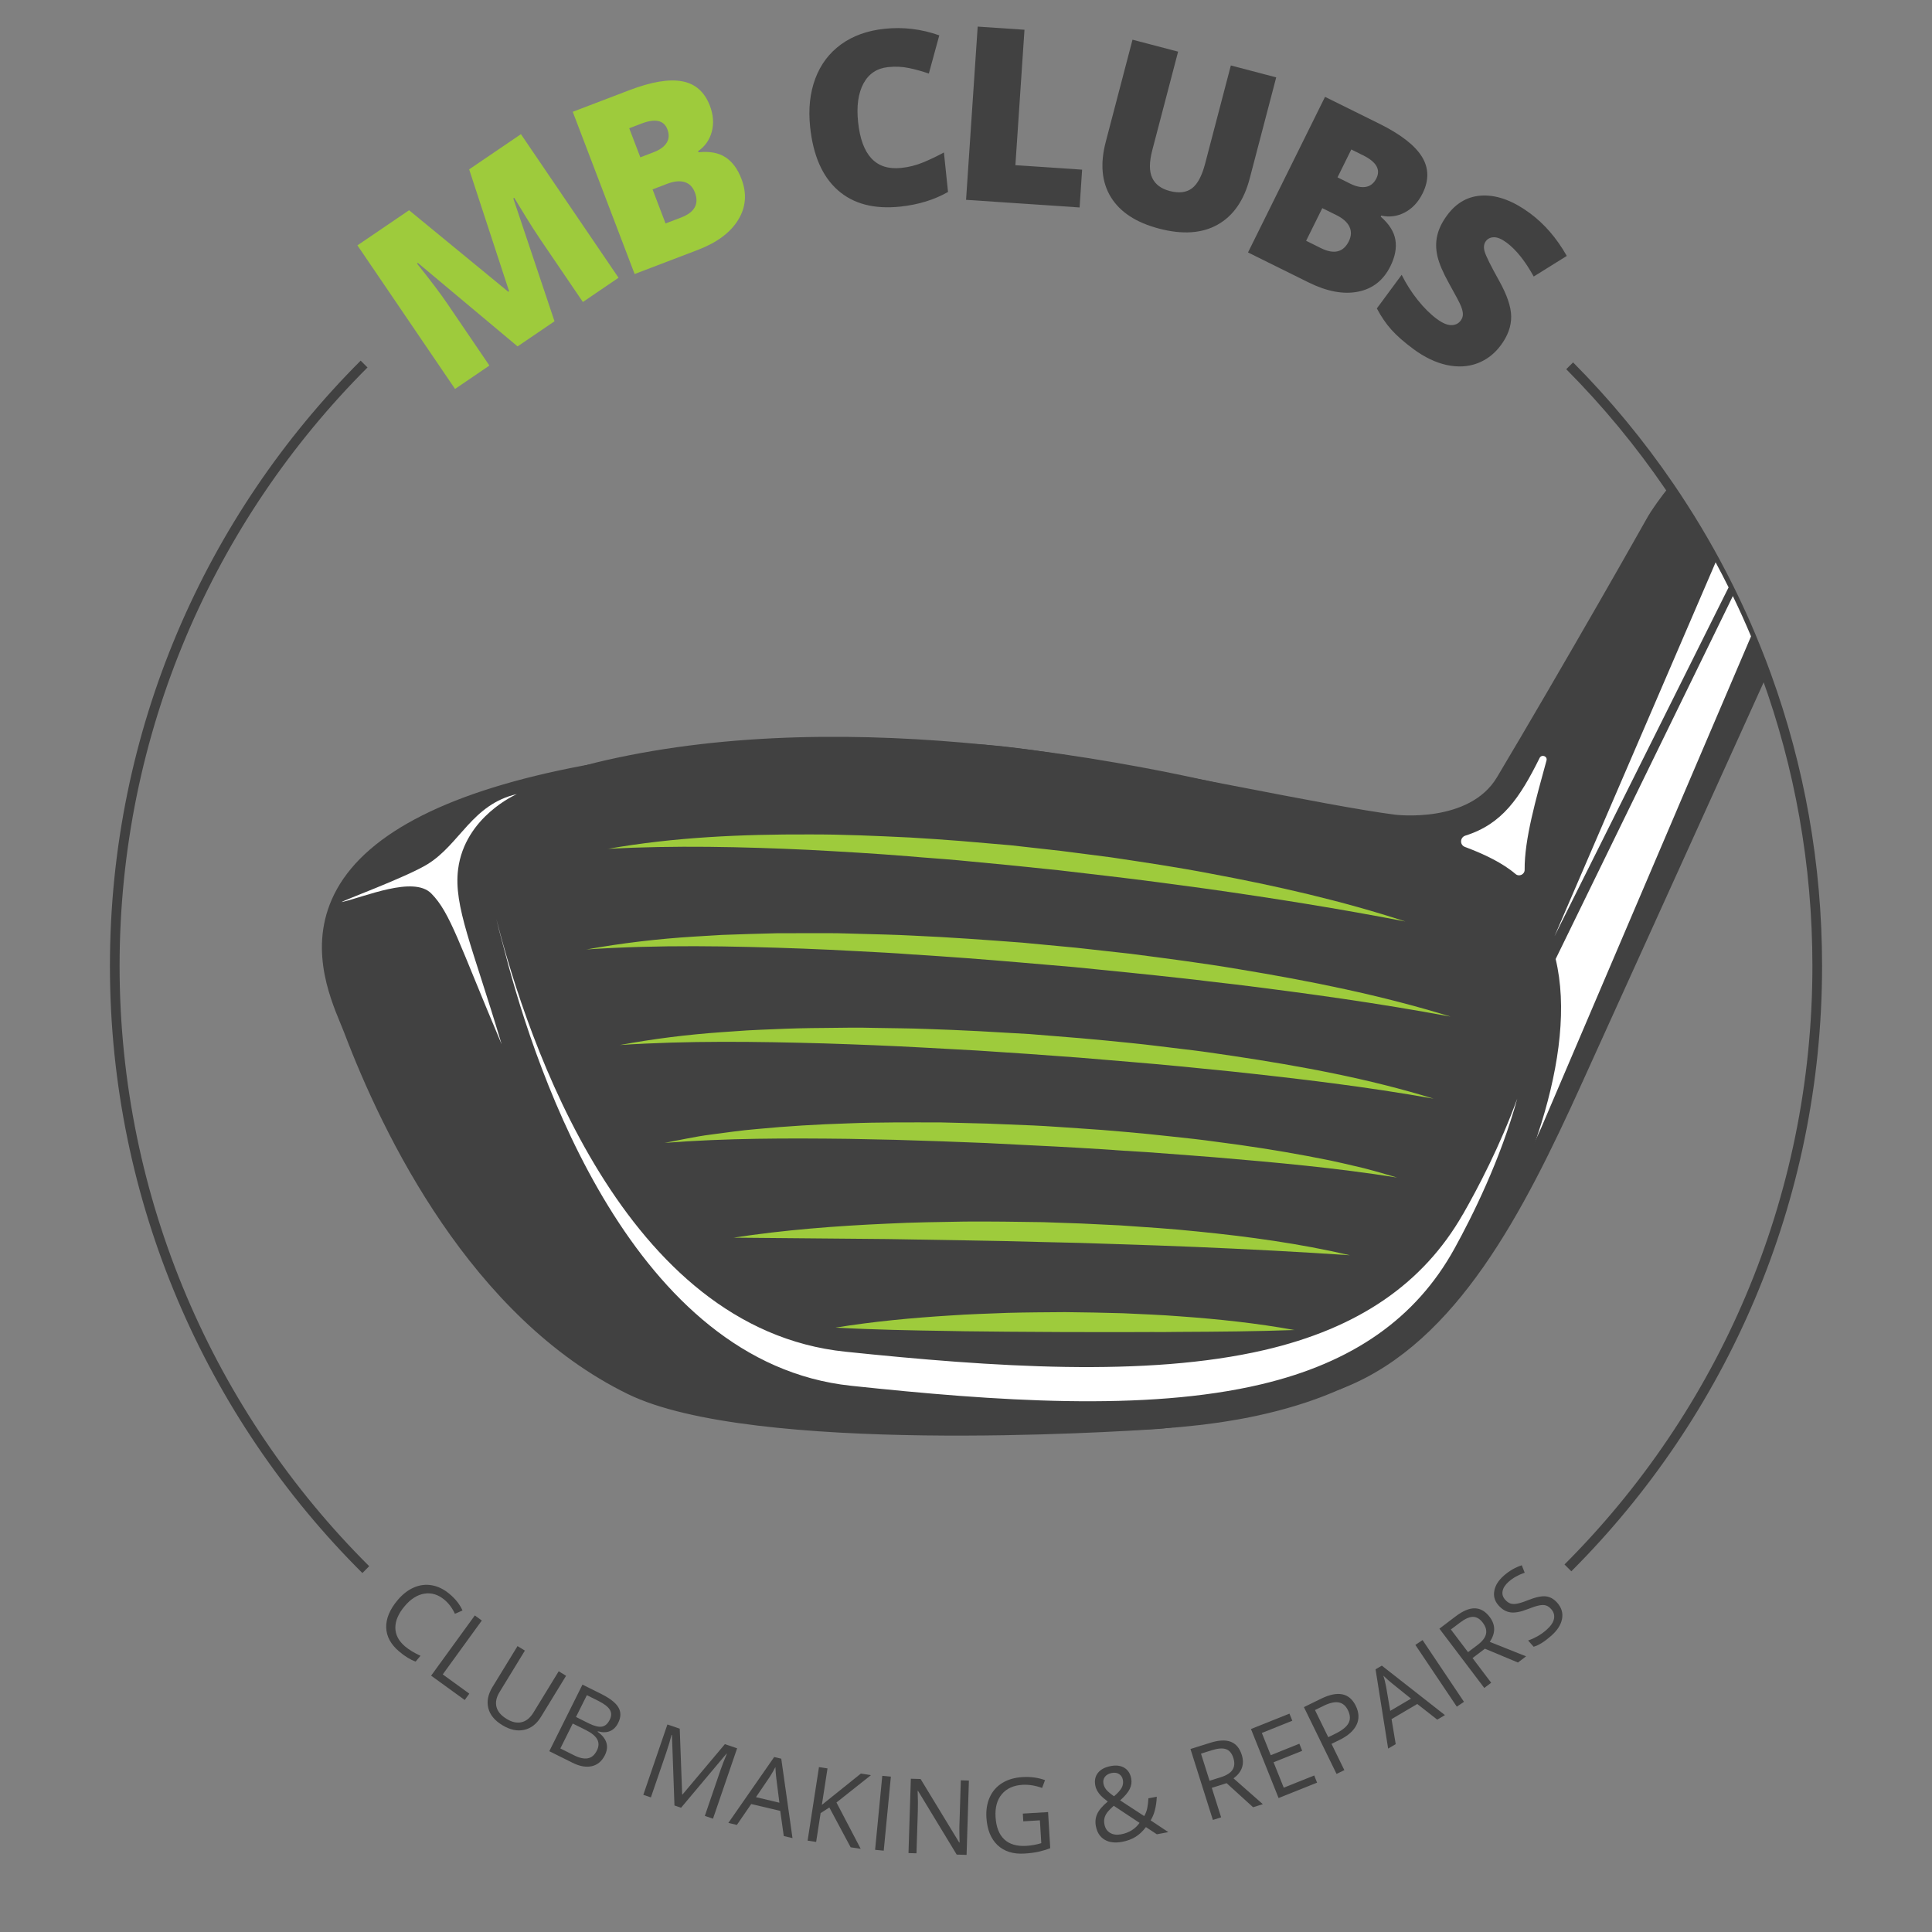 <svg viewBox="0 0 600 600" xmlns="http://www.w3.org/2000/svg" data-sanitized-data-name="Layer 1" data-name="Layer 1" id="Layer_1">
  <rect x="0" y="0" width="600" height="600" fill="#808080" stroke="none"/>
  <defs>
    <style>
      .cls-1 {
        fill: #414141;
      }

      .cls-2 {
        fill: #fff;
      }

      .cls-3 {
        fill: none;
        stroke: #414141;
        stroke-miterlimit: 10;
        stroke-width: 3px;
      }

      .cls-4 {
        fill: #9ecb3c;
      }
    </style>
  </defs>
  <g>
    <path d="M486.93,486.92c47.83-47.83,77.43-113.91,77.43-186.93,0-31.62-5.55-61.95-15.74-90.05-.5-1.38-1.01-2.75-1.53-4.12-.52-1.35-1.04-2.7-1.59-4.04-.55-1.39-1.12-2.78-1.7-4.16-1.77-4.23-3.66-8.4-5.65-12.51-.43-.9-.87-1.79-1.32-2.69-1.3-2.62-2.65-5.22-4.03-7.79-2.5-4.63-5.14-9.18-7.9-13.64-.66-1.07-1.33-2.13-2.01-3.18-1.43-2.25-2.9-4.48-4.41-6.68-9.18-13.45-19.57-26.02-31.01-37.53" class="cls-3"></path>
    <path d="M113.07,113.06c-47.84,47.85-77.43,113.93-77.43,186.93s29.81,139.58,77.96,187.47" class="cls-3"></path>
  </g>
  <g>
    <path d="M139.63,495.04c-1.74-1.47-3.57-2.37-5.47-2.71-1.91-.34-3.79-.12-5.62.68-1.83.79-3.52,2.1-5.05,3.92-2.45,2.91-3.63,5.75-3.55,8.52.08,2.77,1.43,5.25,4.03,7.44,1.79,1.52,3.5,2.56,5.11,3.13l1.51-1.8c-1.95-.89-3.54-1.85-4.77-2.89-2.01-1.69-3.02-3.62-3.04-5.79-.02-2.18.94-4.42,2.89-6.73,1.89-2.25,3.94-3.54,6.16-3.89,2.21-.35,4.29.3,6.23,1.93,1.33,1.13,2.41,2.57,3.22,4.33l2.35-1.03c-.81-1.85-2.15-3.55-4-5.11Z" class="cls-1"></path>
    <path d="M149.63,503.27l-2.17-1.58-13.57,18.7,10.43,7.56,1.43-1.97-8.25-5.98,12.13-16.73Z" class="cls-1"></path>
    <path d="M173.51,519.03l-7.85,12.83c-1.01,1.65-2.24,2.65-3.68,2.98-1.44.34-2.99,0-4.65-1.02-1.74-1.06-2.79-2.31-3.15-3.74-.36-1.43-.04-2.97.97-4.61l7.86-12.86-2.29-1.4-7.77,12.69c-1.38,2.27-1.82,4.44-1.31,6.53.5,2.09,1.94,3.86,4.32,5.31,2.37,1.45,4.62,1.95,6.77,1.49,2.14-.45,3.9-1.8,5.27-4.05l7.8-12.75-2.29-1.4Z" class="cls-1"></path>
    <path d="M192.07,530.28c-.82-1.43-2.6-2.83-5.34-4.2l-5.84-2.91-10.3,20.68,7.21,3.59c2.25,1.12,4.25,1.47,6.02,1.06,1.76-.42,3.11-1.55,4.03-3.4,1.37-2.76.63-5.19-2.25-7.29l.07-.14c1.43.41,2.69.39,3.77-.06,1.08-.46,1.92-1.3,2.53-2.53.89-1.77.92-3.37.1-4.8ZM185.36,543.65c-.69,1.38-1.61,2.18-2.78,2.4-1.16.23-2.58-.07-4.25-.9l-4.31-2.15,3.85-7.74,4.12,2.05c1.76.88,2.92,1.83,3.48,2.87.57,1.03.53,2.19-.11,3.47ZM189.36,534.08c-.63,1.27-1.44,1.98-2.45,2.14-1.02.16-2.37-.18-4.07-1.02l-3.96-1.98,3.38-6.77,3.53,1.76c1.81.9,3.01,1.82,3.58,2.74.57.93.57,1.98-.01,3.13Z" class="cls-1"></path>
    <path d="M225.12,541.66l-13.15,15.63-.12-.04-.75-20.39-3.83-1.31-7.48,21.85,2.35.8,4.76-13.9c.72-2.11,1.27-3.96,1.66-5.54l.12.04.78,21.91,2.05.7,14.09-16.78.12.04c-.78,1.84-1.45,3.57-2.01,5.19l-4.82,14.08,2.54.87,7.49-21.86-3.8-1.29Z" class="cls-1"></path>
    <path d="M242.63,546.18l-2.2-.52-14.23,20.46,2.64.63,4.46-6.49,9.01,2.13,1.1,7.81,2.71.64-3.49-24.66ZM234.78,558.12l4.3-6.33c.69-1.08,1.27-2.09,1.73-3.02.06,1.37.15,2.53.28,3.49l.96,7.59-7.27-1.73Z" class="cls-1"></path>
    <path d="M270.48,551.29l-3.13-.49-12.11,9.72,1.75-11.32-2.65-.41-3.53,22.83,2.65.41,1.39-8.95,2.71-1.75,6.61,12.36,3.13.48-7.53-14.39,10.71-8.49Z" class="cls-1"></path>
    <path d="M274,551.49l-2.23,22.99,2.68.26,2.22-22.99-2.67-.26Z" class="cls-1"></path>
    <path d="M298.39,552.89l-.41,13.25c-.05.66-.05,1.76-.03,3.31.03,1.54.05,2.46.06,2.74h-.13l-11.98-19.7-3.03-.09-.73,23.09,2.48.07.42-13.12c.06-1.89.04-3.98-.06-6.26h.13l12,19.78,3.07.09.72-23.08-2.51-.08Z" class="cls-1"></path>
    <path d="M325.49,562.76l-7.84.47.14,2.4,5.16-.31.43,7.09c-1.51.46-3.05.74-4.65.84-2.95.17-5.23-.5-6.84-2.01-1.62-1.52-2.52-3.84-2.71-6.95-.18-2.96.47-5.33,1.95-7.09,1.48-1.77,3.62-2.74,6.42-2.91,1.93-.11,3.96.21,6.09.97l.9-2.43c-2.18-.78-4.5-1.09-6.96-.94-2.43.14-4.52.74-6.27,1.8-1.75,1.07-3.05,2.53-3.9,4.39-.86,1.86-1.21,3.99-1.07,6.38.23,3.75,1.38,6.6,3.45,8.56,2.07,1.96,4.85,2.83,8.34,2.62,1.66-.1,3.11-.29,4.36-.56,1.25-.28,2.48-.65,3.67-1.11l-.67-11.21Z" class="cls-1"></path>
    <path d="M357.34,565.33c1.13-1.8,1.77-4.24,1.91-7.34l-2.6.49c-.05,1.07-.16,2.07-.35,3-.18.93-.51,1.77-.96,2.52l-7.47-4.88c1.45-1.27,2.43-2.44,2.96-3.51.53-1.06.69-2.15.48-3.26-.29-1.54-1-2.66-2.12-3.34-1.13-.68-2.53-.87-4.2-.55-1.82.34-3.15,1.04-4,2.1-.85,1.06-1.13,2.37-.84,3.92.11.59.31,1.14.6,1.66.29.51.64.99,1.06,1.44.41.45,1.14,1.08,2.21,1.9-1.67,1.4-2.76,2.69-3.28,3.86-.53,1.17-.67,2.43-.41,3.77.36,1.94,1.26,3.34,2.69,4.21,1.44.87,3.27,1.09,5.49.67,1.55-.29,2.92-.79,4.09-1.51,1.17-.71,2.27-1.73,3.28-3.06l3.39,2.23,3.56-.67-5.49-3.65ZM343.63,555.88c-.49-.58-.81-1.23-.94-1.94-.16-.84,0-1.56.48-2.17.48-.6,1.19-.99,2.11-1.16.89-.17,1.65-.05,2.27.35.63.4,1.02,1,1.17,1.8.16.86.04,1.66-.36,2.42-.4.75-1.19,1.65-2.38,2.67-1.07-.74-1.85-1.4-2.35-1.97ZM348.14,569.67c-1.34.25-2.47.09-3.41-.47-.93-.55-1.52-1.44-1.74-2.65-.13-.67-.13-1.29,0-1.86.13-.58.39-1.14.78-1.69.39-.55,1.09-1.28,2.11-2.2l8.02,5.31c-1.35,1.9-3.27,3.09-5.76,3.56Z" class="cls-1"></path>
    <path d="M383.08,552.29c2.63-1.96,3.48-4.39,2.56-7.3-.66-2.08-1.79-3.44-3.41-4.06-1.62-.63-3.78-.52-6.48.34l-6.04,1.9,6.96,22.03,2.56-.81-2.9-9.16,4.6-1.45,8.23,7.48,3.02-.96-9.1-8.01ZM379.15,551.92l-3.51,1.11-2.66-8.42,3.33-1.05c1.9-.6,3.38-.71,4.44-.34,1.06.37,1.82,1.28,2.28,2.74.46,1.43.37,2.65-.24,3.63-.62.98-1.83,1.76-3.64,2.33Z" class="cls-1"></path>
    <path d="M408.14,551.39l-9.46,3.79-3.16-7.89,8.89-3.56-.88-2.2-8.89,3.56-2.76-6.91,9.46-3.79-.89-2.21-11.95,4.78,8.58,21.44,11.95-4.78-.89-2.23Z" class="cls-1"></path>
    <path d="M421.06,529.78c-1.97-4.03-5.55-4.78-10.74-2.25l-5.38,2.63,10.14,20.75,2.42-1.18-3.99-8.16,2.44-1.19c2.67-1.3,4.44-2.87,5.33-4.7.88-1.83.8-3.8-.22-5.9ZM418.8,535.13c-.61,1.16-1.99,2.26-4.13,3.31l-2.17,1.06-4.12-8.43,2.69-1.32c1.91-.93,3.47-1.28,4.7-1.04,1.22.23,2.17,1.03,2.84,2.4.75,1.53.81,2.87.19,4.02Z" class="cls-1"></path>
    <path d="M429.14,517.28l-1.95,1.14,3.91,24.62,2.35-1.38-1.29-7.77,7.98-4.7,6.21,4.86,2.39-1.41-19.6-15.36ZM431.75,531.32l-1.29-7.54c-.24-1.26-.52-2.39-.84-3.38.99.95,1.86,1.72,2.62,2.33l5.95,4.8-6.44,3.79Z" class="cls-1"></path>
    <path d="M441.79,509.34l-2.24,1.5,12.87,19.18,2.23-1.5-12.86-19.18Z" class="cls-1"></path>
    <path d="M471.41,516.31l2.53-1.92-11.27-4.49c1.82-2.73,1.81-5.31-.04-7.74-1.31-1.74-2.84-2.63-4.57-2.68-1.73-.05-3.73.78-5.99,2.49l-5.05,3.83,13.94,18.41,2.14-1.62-5.79-7.66,3.84-2.91,10.26,4.29ZM458.85,510.87l-2.94,2.22-5.33-7.04,2.79-2.1c1.58-1.21,2.94-1.81,4.06-1.82,1.13,0,2.15.6,3.07,1.82.91,1.2,1.24,2.37.99,3.5-.25,1.14-1.13,2.28-2.64,3.42Z" class="cls-1"></path>
    <path d="M483.62,497.76c-1.04-1.19-2.24-1.85-3.57-2-1.34-.14-3.2.27-5.59,1.22-1.43.57-2.54.92-3.35,1.06-.81.15-1.49.12-2.05-.07-.56-.19-1.1-.58-1.63-1.18-.72-.82-.98-1.72-.78-2.7.2-.99.83-1.96,1.9-2.89,1.35-1.19,3-2.12,4.96-2.78l-.91-2.31c-2.01.65-3.87,1.72-5.59,3.24-1.66,1.46-2.64,3.02-2.94,4.69-.31,1.68.12,3.18,1.3,4.52,1.12,1.27,2.37,2,3.76,2.18,1.39.18,3.14-.15,5.26-.99,1.52-.6,2.7-.99,3.55-1.16.85-.18,1.57-.18,2.14-.01.58.17,1.14.56,1.67,1.16.8.91,1.08,1.92.85,3.03-.23,1.11-1.02,2.25-2.36,3.43-.83.73-1.73,1.37-2.72,1.94-1,.56-1.98,1-2.95,1.33l1.71,1.94c1.57-.44,3.38-1.57,5.44-3.38,1.9-1.67,3.03-3.41,3.38-5.24.36-1.83-.14-3.51-1.48-5.03Z" class="cls-1"></path>
  </g>
  <g>
    <path d="M165.48,70.82c.81,1.26,1.56,2.4,2.25,3.42l13.29,19.55,11.07-7.53-30.31-44.59-16.08,10.93,12.41,37.86-.24.16-30.83-25.33-16.04,10.91,30.32,44.59,10.67-7.26-13.17-19.37c-2.06-3.03-5.16-7.13-9.31-12.31l.28-.19,30.95,25.92,11.47-7.8-12.8-38.17.28-.19c3.04,5.01,4.97,8.14,5.79,9.4Z" class="cls-4"></path>
    <path d="M230.26,55.55c-1.17-3.08-2.83-5.32-4.96-6.71-2.14-1.4-4.93-1.91-8.37-1.55l-.13-.34c2.15-1.48,3.56-3.49,4.25-6.04.68-2.55.49-5.24-.59-8.07-1.64-4.29-4.51-6.83-8.6-7.59-4.1-.77-9.57.15-16.41,2.76l-17.58,6.71,19.22,50.38,19.6-7.48c5.93-2.26,10.11-5.36,12.54-9.3,2.43-3.94,2.78-8.2,1.03-12.77ZM195.41,39.83l3.83-1.46c4.27-1.63,6.95-1.03,8.02,1.79.61,1.59.53,2.99-.23,4.2s-2.12,2.19-4.07,2.93l-4.1,1.57-3.45-9.03ZM211.48,67.57l-4.79,1.82-4.03-10.57,4.51-1.73c2.16-.82,3.98-1,5.46-.54,1.48.46,2.53,1.53,3.17,3.21,1.37,3.58-.07,6.19-4.32,7.81Z" class="cls-4"></path>
    <path d="M293.14,47.35c-2.15,1.17-4.31,2.2-6.46,3.09-2.16.89-4.42,1.47-6.8,1.71-7.85.83-12.31-3.92-13.39-14.24-.52-4.97.04-8.96,1.67-11.99,1.64-3.02,4.18-4.72,7.63-5.08,2.27-.24,4.43-.14,6.48.29,2.05.42,4.11,1,6.19,1.72l3.24-11.87c-5.54-1.97-11.21-2.65-17.01-2.04-5.31.56-9.8,2.17-13.49,4.84-3.69,2.68-6.36,6.23-8.01,10.65-1.65,4.43-2.18,9.41-1.6,14.97.93,8.87,3.8,15.43,8.61,19.67,4.8,4.25,11.25,5.94,19.35,5.1,5.65-.6,10.6-2.12,14.87-4.56l-1.28-12.26Z" class="cls-1"></path>
    <path d="M315.34,51.3l2.82-42.06-14.53-.98-3.61,53.8,35.26,2.37.78-11.74-20.72-1.39Z" class="cls-1"></path>
    <path d="M382.25,20.33l-8,30.54c-.99,3.76-2.34,6.3-4.07,7.61-1.73,1.31-4.04,1.59-6.91.84-2.69-.7-4.51-2.07-5.45-4.1-.95-2.02-.93-4.88.03-8.57l8.02-30.61-14.16-3.71-8.31,31.72c-1.79,6.83-1.25,12.56,1.61,17.2,2.87,4.64,7.85,7.89,14.97,9.75,7.27,1.91,13.34,1.49,18.18-1.24,4.85-2.73,8.17-7.51,9.95-14.34l8.23-31.39-14.09-3.7Z" class="cls-1"></path>
    <path d="M441.54,48.59c-2.22-3.53-6.62-6.92-13.18-10.17l-16.86-8.34-23.92,48.32,18.81,9.31c5.68,2.81,10.8,3.78,15.34,2.88,4.54-.89,7.9-3.53,10.07-7.91,1.46-2.95,1.98-5.69,1.55-8.21-.43-2.51-1.94-4.91-4.55-7.19l.17-.33c2.54.58,4.98.25,7.32-.98,2.33-1.23,4.17-3.2,5.51-5.91,2.04-4.12,1.95-7.95-.26-11.47ZM418.89,74.93c-1.7,3.43-4.59,4.14-8.67,2.13l-4.59-2.28,5.02-10.14,4.33,2.14c2.07,1.02,3.44,2.24,4.1,3.64.67,1.4.6,2.9-.19,4.51ZM427.47,55.35c-.75,1.52-1.83,2.41-3.24,2.68-1.41.26-3.05-.07-4.92-1l-3.93-1.95,4.28-8.66,3.67,1.82c4.1,2.03,5.48,4.4,4.14,7.11Z" class="cls-1"></path>
    <path d="M475.14,66.22c-5.08-3.75-9.9-5.59-14.46-5.5-4.56.09-8.31,2.13-11.26,6.13-1.58,2.13-2.6,4.23-3.07,6.3-.48,2.06-.45,4.22.07,6.47.53,2.25,1.73,5.07,3.61,8.44,2.08,3.71,3.32,6.06,3.71,7.05.38.99.58,1.83.57,2.51,0,.69-.22,1.33-.66,1.92-.7.95-1.68,1.43-2.93,1.43-1.26.01-2.76-.63-4.5-1.92-2.02-1.49-3.99-3.45-5.93-5.87-1.94-2.43-3.6-5.04-4.99-7.83l-7.71,10.44c1.37,2.57,2.88,4.78,4.54,6.63,1.66,1.85,3.93,3.85,6.82,5.98,3.46,2.55,6.9,4.2,10.33,4.95,3.43.74,6.59.57,9.5-.51,2.9-1.08,5.35-2.96,7.34-5.65,2.16-2.93,3.22-5.89,3.19-8.9-.03-3-1.29-6.72-3.78-11.16-2.59-4.66-4.07-7.65-4.45-8.97-.39-1.32-.26-2.41.36-3.26.59-.79,1.42-1.2,2.51-1.22,1.09-.02,2.39.53,3.92,1.65,2.94,2.18,5.76,5.69,8.44,10.55l10.27-6.4c-3.13-5.52-6.95-9.94-11.44-13.26Z" class="cls-1"></path>
  </g>
  <g>
    <g>
      <path d="M547.09,205.82l-1.45,3.19-22.99,50.69v.02l-34.24,75.55c-6.23,13.74-12.88,27.92-20.5,41.1-13.19,22.84-29.29,42.58-51.07,51.48,0,0-.62-.84-1.76-2.38-.56-.74-1.23-1.64-2.01-2.7h-.01c-1.49-2.05-3.42-4.67-5.71-7.78-.63-.87-1.3-1.79-2.01-2.75-.64-.87-1.29-1.76-1.98-2.7-.64-.88-1.29-1.77-1.98-2.69-4-5.49-8.63-11.85-13.66-18.83,0,0,0-.01-.01-.01-.98-1.36-1.97-2.71-2.98-4.12v-.02c-5.69-7.87-11.8-16.4-18.1-25.27h0s-.01-.01-.01-.01c-1.34-1.92-2.72-3.84-4.08-5.79-5.44-7.68-10.94-15.54-16.38-23.39v-.02c-1.5-2.13-2.96-4.26-4.42-6.39,0,0,0-.01-.01-.01-5.42-7.91-10.73-15.74-15.75-23.27,0,0,0,0-.01,0-1.46-2.22-2.91-4.39-4.32-6.56-5.96-9.06-11.38-17.6-15.96-25.19-1.38-2.25-2.65-4.42-3.84-6.48-5.46-9.4-9.22-16.9-10.54-21.55-.37-1.32-.56-2.43-.51-3.25h0c0-.14,0-.28.04-.39.1-.79.45-1.31,1.05-1.51.88-.31,2.03-.51,3.44-.61,2.6-.23,6.03-.15,10.15.17.05,0,.1,0,.15.01.05,0,.09.01.14.01,4.27.33,9.22.92,14.66,1.67.1.02.21.04.31.05.22.04.44.06.65.09,15.05,2.14,33.72,5.63,51.88,9.12.18.03.35.07.52.11.11.02.23.05.35.07,16.33,3.14,32.21,6.26,44.63,8.41,5.47.95,10.25,1.71,14.13,2.2,0,0,24.89,3.29,34.69-13.16,9.54-15.98,20.95-35.62,30.5-52.25,4.43-7.69,8.44-14.72,11.7-20.46,2.94-5.24,4.78-8.48,4.78-8.48,1.06-2.02,3.03-3.17,5.56-3.66.86-.17,1.79-.26,2.76-.26.68,1.05,1.35,2.11,2.01,3.18,2.76,4.46,5.4,9.01,7.9,13.64,1.38,2.57,2.73,5.17,4.03,7.79.45.9.89,1.79,1.32,2.69,1.99,4.11,3.88,8.28,5.65,12.51.58,1.38,1.15,2.77,1.7,4.16.55,1.34,1.07,2.69,1.59,4.04Z" class="cls-1"></path>
      <path d="M407.09,409.3c-.64-.87-1.31-1.78-1.98-2.7,0,0,0-.01-.01-.01-.65-.89-1.3-1.79-1.99-2.71-.57,1.01-1.14,2-1.73,2.97.69.92,1.34,1.81,1.98,2.69.69.94,1.34,1.83,1.98,2.7.71.96,1.38,1.88,2.01,2.75.4-.14.8-.29,1.19-.43.63-.23,1.25-.47,1.87-.71-1.02-1.41-2.13-2.92-3.32-4.55ZM407.09,409.3c-.64-.87-1.31-1.78-1.98-2.7,0,0,0-.01-.01-.01-.65-.89-1.3-1.79-1.99-2.71-.57,1.01-1.14,2-1.73,2.97.69.92,1.34,1.81,1.98,2.69.69.94,1.34,1.83,1.98,2.7.71.96,1.38,1.88,2.01,2.75.4-.14.8-.29,1.19-.43.63-.23,1.25-.47,1.87-.71-1.02-1.41-2.13-2.92-3.32-4.55ZM547.09,205.82c-.52-1.35-1.04-2.7-1.59-4.04l-1.42,3.14-22.46,49.49v.04l-35.76,78.9-.31.67c-2.23,4.94-4.49,9.87-6.84,14.76-4.26,8.94-8.71,17.71-13.49,25.99-.01.02-.02.04-.04.06-.72,1.26-1.46,2.5-2.2,3.74-11.8,19.55-25.58,35.95-43.17,44.58-.62.3-1.24.6-1.88.89-.52-.71-1.18-1.58-1.95-2.64-1.44-1.96-3.32-4.51-5.57-7.55-1.02-1.41-2.13-2.92-3.32-4.55-.64-.87-1.31-1.78-1.98-2.7,0,0,0-.01-.01-.01-.65-.89-1.3-1.79-1.99-2.71-3.41-4.68-7.25-9.95-11.38-15.66-.89-1.24-1.81-2.49-2.74-3.78h0c-5.7-7.92-11.92-16.55-18.28-25.55-.01,0-.01-.01-.01-.01-1.35-1.86-2.67-3.74-4.01-5.64-3.81-5.37-7.66-10.84-11.5-16.35-1.71-2.43-3.36-4.81-4.99-7.15-1.49-2.16-2.97-4.28-4.37-6.35-.01,0-.01-.01-.01-.01-5.94-8.61-11.19-16.35-15.84-23.33-1.51-2.25-2.94-4.43-4.32-6.51,0,0,0-.01-.01-.01-6.62-10.06-11.89-18.35-16.07-25.19h0c-1.41-2.36-2.71-4.51-3.89-6.52h0c-6.93-11.75-9.89-18.11-11.06-21.56-.47-1.34-.67-2.23-.72-2.83.55-.1,1.17-.19,1.88-.24h.01c1.51-.13,3.34-.13,5.49-.03,6.45.27,15.55,1.41,25.88,3.04.05,0,.11,0,.16.01,11.31,1.77,24.08,4.08,36.47,6.43,2.68.51,5.34,1.03,7.97,1.53.03,0,.07.02.1.02,3.95.75,7.81,1.49,11.52,2.21,12.52,2.44,24.59,4.77,34.54,6.5h.02c5.6.97,10.52,1.74,14.48,2.25.22.01,1.46.18,3.39.27,7.6.3,25.88-.56,34.46-14.96,9.05-15.17,20.02-34.04,29.56-50.59,4.71-8.21,9.08-15.84,12.67-22.19,2.94-5.23,4.78-8.47,4.82-8.56.69-1.29,2.33-1.99,4.63-2.18.89-.07,1.87-.05,2.94.05-.66-1.07-1.33-2.13-2.01-3.18-1.43-2.25-2.9-4.48-4.41-6.68-2.15,2.32-6.09,8.11-6.62,9.12,0,0-1.85,3.24-4.79,8.46-3.1,5.47-6.76,11.9-10.74,18.82-9.94,17.29-21.77,37.66-31.42,53.84-8.59,14.44-31.34,11.67-31.57,11.65-10.8-1.38-29.19-4.93-48.66-8.69-3.39-.66-6.7-1.3-9.95-1.92-21.46-4.11-39.89-7.48-54.17-9.48-.25-.02-.52-.05-.77-.1-5.22-.72-9.89-1.24-13.9-1.56-7-.54-12.08-.4-14.97.59-.69.23-1.29.62-1.78,1.1-.17.17-.34.36-.47.56-.3.42-.54.87-.7,1.39-.11.32-.22.69-.29,1.16-.02.1-.03.22-.03.32-.09.75-.04,1.76.32,3.24.83,3.54,3.39,9.77,10.08,21.53,1.14,1.98,2.39,4.11,3.76,6.43,4.05,6.8,9.23,15.07,15.85,25.18h0c1.37,2.13,2.82,4.31,4.33,6.59,0,0,0,.01.01.01,4.59,6.94,9.79,14.66,15.67,23.25.01,0,.01.01.01.01,1.43,2.08,2.91,4.23,4.43,6.42,0,0,0,.01.01.01,2.31,3.38,4.74,6.88,7.28,10.5,3,4.3,6.01,8.57,8.98,12.8.01,0,.01.01.01.01,1.4,2,2.79,3.95,4.17,5.91.01,0,.01.01.01.01,6.21,8.77,12.26,17.23,17.92,25.09.01,0,.01.01.01.01,1.09,1.51,2.15,2.98,3.21,4.43,5.94,8.22,11.36,15.67,15.92,21.92.67.92,1.32,1.8,1.96,2.66.01,0,.01.01.01.01.67.92,1.32,1.81,1.93,2.67.25.33.5.65.72.97,2.32,3.15,4.3,5.84,5.87,7.97h.01c.77,1.05,1.44,1.95,2.01,2.72.8,1.1,1.4,1.92,1.77,2.41,0,0,0,.01,0,.01.25.33.38.52.4.55l1.43,1.92,1.15-.47,1.1-.44c34.57-14.12,55.15-54.28,73.24-94.23,0,0,15.81-34.89,32.33-71.28,8.33-18.4,16.85-37.2,23.58-52.04.5-1.1.98-2.18,1.47-3.23-.5-1.38-1.01-2.75-1.53-4.12Z" class="cls-1"></path>
    </g>
    <path d="M543.8,197.62l-1.35,3.17-21.51,50.35v.02l-35.08,82.19-7.29,17.07c-.42.94-.85,1.86-1.29,2.79-4.64,9.99-9.23,18.48-14.13,25.89,0,.02-.03.04-.04.06l-.13-.59-.99-4.36-1.09-4.9h0s-.71-3.09-.71-3.09v-.02l-3.22-14.34c2.82-5.58,5.64-11.56,8.53-17.94l12.99-26.58,2.41-4.94v-.02l2.22-4.54,32.48-66.54,21.18-43.37,1.37-2.82c1.99,4.11,3.88,8.28,5.65,12.51Z" class="cls-2"></path>
    <g>
      <path d="M109.78,319.48c12.41,32.73,39.38,87.62,86.66,110.69,34.46,16.82,132.64,12.6,162.75,10.53,31.45-2.17,41.81-26.72,56.36-53.07,20.84-37.72,41.19-97.38,3.76-117.66-27.83-15.08-131.28-49.27-237.85-29.12-102.75,19.42-76.8,65.13-71.67,78.64Z" class="cls-1"></path>
      <path d="M401.38,406.85c-.57.97-1.16,1.95-1.75,2.89-.53.89-1.09,1.76-1.66,2.62-.18.28-.37.57-.55.84,0,0,0,.01,0,.01-1.37,2.09-2.79,4.06-4.29,5.94.02,0,.05,0,.07-.01h.01s.08-.01.12-.02c.08-.01.15-.03.22-.05.1-.02.2-.05.29-.08.1-.02.19-.04.28-.07.57-.13,1.13-.27,1.68-.42.34-.08.68-.17,1.02-.26.34-.08.67-.17,1.01-.26,0,0,0-.01.01-.01.01,0,.02-.03.02-.04.56-.78,1.11-1.56,1.66-2.36.5-.73,1-1.48,1.49-2.24.06-.07.11-.15.16-.23,0,0,0-.01,0-.01.01-.02.03-.05.04-.08.02-.02.03-.05.05-.08h0c.05-.09.11-.17.16-.26.06-.08.12-.17.18-.26.03-.05.06-.12.1-.17.1-.18.21-.35.32-.52.06-.09.11-.19.17-.28.39-.62.78-1.25,1.17-1.9-.64-.88-1.29-1.77-1.98-2.69ZM401.38,406.85c-.57.97-1.16,1.95-1.75,2.89-.53.89-1.09,1.76-1.66,2.62-.18.28-.37.57-.55.84,0,0,0,.01,0,.01-1.37,2.09-2.79,4.06-4.29,5.94.02,0,.05,0,.07-.01h.01s.08-.01.12-.02c.08-.01.15-.03.22-.05.1-.02.2-.05.29-.08.1-.02.19-.04.28-.07.57-.13,1.13-.27,1.68-.42.34-.08.68-.17,1.02-.26.34-.08.67-.17,1.01-.26,0,0,0-.01.01-.01.01,0,.02-.03.02-.04.56-.78,1.11-1.56,1.66-2.36.5-.73,1-1.48,1.49-2.24.06-.07.11-.15.16-.23,0,0,0-.01,0-.01.01-.02.03-.05.04-.08.02-.02.03-.05.05-.08h0c.05-.09.11-.17.16-.26.06-.08.12-.17.18-.26.03-.05.06-.12.1-.17.1-.18.21-.35.32-.52.06-.09.11-.19.17-.28.39-.62.78-1.25,1.17-1.9-.64-.88-1.29-1.77-1.98-2.69ZM401.38,406.85c-.57.97-1.16,1.95-1.75,2.89-.53.89-1.09,1.76-1.66,2.62-.18.28-.37.57-.55.84,0,0,0,.01,0,.01-1.37,2.09-2.79,4.06-4.29,5.94h0s.05,0,.07-.01h.01c.21-.05.42-.1.63-.15.1-.02.19-.04.28-.07.57-.13,1.13-.27,1.68-.42.34-.08.68-.17,1.02-.26.34-.09.68-.18,1.02-.27.01,0,.02-.03.02-.04.56-.78,1.11-1.56,1.66-2.36.5-.73,1-1.48,1.49-2.24.05-.08.1-.16.15-.24.02-.02.04-.05.06-.08.02-.02.03-.05.05-.08h0c.05-.09.11-.17.16-.26.06-.09.12-.18.17-.27.15-.23.29-.45.43-.68.06-.09.11-.19.17-.28.39-.62.78-1.25,1.17-1.9-.64-.88-1.29-1.77-1.98-2.69ZM401.38,406.85c-.57.97-1.16,1.95-1.75,2.89-.53.89-1.09,1.76-1.66,2.62-.18.28-.37.57-.55.84,0,0,0,.01,0,.01-1.37,2.09-2.79,4.06-4.29,5.94h0s.05,0,.07-.01h.01c.21-.05.42-.1.63-.15.1-.02.19-.04.28-.07.57-.13,1.13-.27,1.68-.42.34-.08.68-.17,1.02-.26.34-.09.68-.18,1.02-.27.01,0,.02-.03.02-.04.56-.78,1.11-1.56,1.66-2.36.5-.73,1-1.48,1.49-2.24.05-.08.1-.16.15-.24.02-.02.04-.05.06-.08.02-.02.03-.05.05-.08h0c.05-.09.11-.17.16-.26.06-.09.12-.18.17-.27.15-.23.29-.45.43-.68.06-.09.11-.19.17-.28.39-.62.78-1.25,1.17-1.9-.64-.88-1.29-1.77-1.98-2.69ZM401.38,406.85c-.57.97-1.16,1.95-1.75,2.89-.53.89-1.09,1.76-1.66,2.62-.18.28-.37.57-.55.84,0,0,0,.01,0,.01-1.37,2.09-2.79,4.06-4.29,5.94h0s.05,0,.07-.01h.01c.21-.05.42-.1.63-.15.1-.02.19-.04.28-.07.57-.13,1.13-.27,1.68-.42.34-.08.68-.17,1.02-.26.34-.09.68-.18,1.02-.27.01,0,.02-.03.02-.04.56-.78,1.11-1.56,1.66-2.36.5-.73,1-1.48,1.49-2.24.05-.08.1-.16.15-.24.02-.02.04-.05.06-.08.02-.02.03-.05.05-.08h0c.05-.09.11-.17.16-.26.06-.09.12-.18.17-.27.15-.23.29-.45.43-.68.06-.09.11-.19.17-.28.39-.62.78-1.25,1.17-1.9-.64-.88-1.29-1.77-1.98-2.69ZM401.38,406.85c-.57.97-1.16,1.95-1.75,2.89-.53.89-1.09,1.76-1.66,2.62-.18.28-.37.57-.55.84,0,0,0,.01,0,.01-1.37,2.09-2.79,4.06-4.29,5.94h0s.05,0,.07-.01h.01c.21-.05.42-.1.63-.15.1-.02.19-.04.28-.07.57-.13,1.13-.27,1.68-.42.34-.08.68-.17,1.02-.26.34-.09.68-.18,1.02-.27.01,0,.02-.03.02-.04.56-.78,1.11-1.56,1.66-2.36.5-.73,1-1.48,1.49-2.24.05-.08.1-.16.15-.24.02-.02.04-.05.06-.08.02-.02.03-.05.05-.08h0c.05-.09.11-.17.16-.26.06-.09.12-.18.17-.27.15-.23.29-.45.43-.68.06-.09.11-.19.17-.28.39-.62.78-1.25,1.17-1.9-.64-.88-1.29-1.77-1.98-2.69ZM401.38,406.85c-.57.97-1.16,1.95-1.75,2.89-.53.89-1.09,1.76-1.66,2.62-.18.28-.37.57-.55.84,0,0,0,.01,0,.01-1.37,2.09-2.79,4.06-4.29,5.94h0s.05,0,.07-.01h.01c.21-.05.42-.1.63-.15.1-.02.19-.04.28-.07.57-.13,1.13-.27,1.68-.42.34-.08.68-.17,1.02-.26.34-.09.68-.18,1.02-.27.01,0,.02-.03.02-.04.56-.78,1.11-1.56,1.66-2.36.5-.73,1-1.48,1.49-2.24.05-.08.1-.16.15-.24.02-.02.04-.05.06-.08.02-.02.03-.05.05-.08h0c.05-.09.11-.17.16-.26.06-.09.12-.18.17-.27.15-.23.29-.45.43-.68.06-.09.11-.19.17-.28.39-.62.78-1.25,1.17-1.9-.64-.88-1.29-1.77-1.98-2.69ZM420.83,267.25c-11.19-6.06-31.27-13.86-57.03-20.61-.91-.23-1.83-.47-2.75-.7-19.29-4.92-41.63-9.2-65.72-11.77-2.21-.23-4.43-.45-6.66-.65-8.12-.76-16.41-1.3-24.84-1.58-.05,0-.1,0-.15-.01h-.15c-26.19-.91-53.68.55-81.06,5.58-.03,0-.05.02-.06.02-.51.08-.99.17-1.5.27-40.8,7.72-66.46,20.63-76.3,38.37-9.21,16.63-2.47,32.98,1.16,41.76.42.99.79,1.89,1.09,2.68,12.03,31.78,39.51,88.61,88.15,112.34,38.66,18.87,151.6,11.72,164.34,10.84.49-.03.97-.06,1.44-.13,2.82-.24,5.46-.67,7.96-1.28,3.84-.9,7.3-2.19,10.52-3.79.02-.02.04-.02.04-.02,2.48-1.22,4.78-2.63,6.95-4.24,1.86-1.34,3.61-2.81,5.27-4.39h.01c4.12-3.9,7.69-8.42,11-13.34h0c.33-.52.67-1,.99-1.52.62-.94,1.21-1.88,1.81-2.84.59-.96,1.18-1.95,1.75-2.94,2.55-4.28,4.96-8.76,7.41-13.27,1.13-2.09,2.25-4.17,3.41-6.27h0c.04-.07.07-.13.1-.2.1-.15.19-.32.27-.47,4.3-7.77,8.26-15.84,11.72-23.98h0c.06-.18.13-.32.2-.49,3.46-8.19,6.38-16.43,8.56-24.5h0c.07-.27.13-.49.2-.74h0c2.3-8.61,3.78-17.04,4.18-24.97h0c0-.29.02-.56.02-.83h0c.84-20.14-5.31-37.11-22.33-46.33ZM437.1,311.9c-.02.49-.04.97-.05,1.46-.37,7.99-1.93,16.3-4.13,24.37-.14.47-.25.92-.39,1.37h0c-2.38,8.49-5.44,16.66-8.46,23.83-.18.42-.35.84-.54,1.24-4.33,10.12-8.57,18.13-10.72,22.02-.37.67-.74,1.34-1.11,2.01h0c-.2.39-.42.76-.59,1.12h-.01c-.71,1.3-1.4,2.58-2.08,3.84-2.02,3.7-3.97,7.3-5.91,10.72-.57,1.01-1.14,2-1.73,2.97-.57.97-1.16,1.95-1.75,2.89-.53.89-1.09,1.76-1.66,2.62-.18.28-.37.57-.55.84,0,0,0,.01,0,.01-1.37,2.09-2.79,4.06-4.29,5.94v.02c-4.41,5.57-9.33,10.14-15.41,13.38v.02c-5.23,2.76-11.31,4.53-18.63,5.05-.8.05-1.64.1-2.47.15-16.39,1.09-37.44,1.91-59.09,1.88h-.07c-14.37-.02-28.99-.42-42.7-1.38-23.77-1.64-44.77-4.97-56.9-10.87-46.76-22.83-73.42-78.12-85.15-109.04-.32-.84-.7-1.79-1.14-2.87-3.46-8.37-9.25-22.39-1.48-36.4,0,0,0-.02.02-.02h0c.15-.3.3-.55.49-.84,6.24-10.56,19.26-19.23,38.85-25.98.01-.01.02-.03.04-.02,1.39-.48,2.82-.96,4.29-1.43.01,0,.02-.01.03-.01h.01c.33-.1.64-.2.97-.3,2.97-.93,6.11-1.82,9.36-2.64.02-.01.04-.02.06-.02,5.54-1.42,11.46-2.75,17.79-3.94.52-.1,1.06-.2,1.58-.29,35.7-6.58,71.56-6.96,104.4-3.97,1.1.1,2.23.2,3.34.3,1.1.12,2.21.23,3.32.33,56.87,6.05,103.69,21.89,123.15,32.43,5.62,3.04,9.8,7.02,12.8,11.65.19.27.36.55.52.84h0c4.64,7.6,6.27,16.87,6,26.72ZM401.38,406.85c-.57.97-1.16,1.95-1.75,2.89-.53.89-1.09,1.76-1.66,2.62-.18.28-.37.57-.55.84,0,0,0,.01,0,.01-1.37,2.09-2.79,4.06-4.29,5.94h0s.05,0,.07-.01h.01c.21-.05.42-.1.63-.15.1-.02.19-.04.28-.07.57-.13,1.13-.27,1.68-.42.34-.08.68-.17,1.02-.26.34-.09.68-.18,1.02-.27.01,0,.02-.03.02-.04.56-.78,1.11-1.56,1.66-2.36.5-.73,1-1.48,1.49-2.24.05-.08.1-.16.15-.24.02-.02.04-.05.06-.08.02-.02.03-.05.05-.08h0c.05-.09.11-.17.16-.26.06-.09.12-.18.17-.27.15-.23.29-.45.43-.68.06-.09.11-.19.17-.28.39-.62.78-1.25,1.17-1.9-.64-.88-1.29-1.77-1.98-2.69ZM401.38,406.85c-.57.97-1.16,1.95-1.75,2.89-.53.89-1.09,1.76-1.66,2.62-.18.28-.37.57-.55.84,0,0,0,.01,0,.01-1.37,2.09-2.79,4.06-4.29,5.94h0s.05,0,.07-.01h.01c.21-.05.42-.1.63-.15.1-.02.19-.04.28-.07.57-.13,1.13-.27,1.68-.42.34-.08.68-.17,1.02-.26.34-.09.68-.18,1.02-.27.01,0,.02-.03.02-.04.56-.78,1.11-1.56,1.66-2.36.5-.73,1-1.48,1.49-2.24.05-.08.1-.16.15-.24.02-.02.04-.05.06-.08.02-.02.03-.05.05-.08h0c.05-.09.11-.17.16-.26.06-.09.12-.18.17-.27.15-.23.29-.45.43-.68.06-.09.11-.19.17-.28.39-.62.78-1.25,1.17-1.9-.64-.88-1.29-1.77-1.98-2.69ZM401.38,406.85c-.57.97-1.16,1.95-1.75,2.89-.53.89-1.09,1.76-1.66,2.62-.18.28-.37.57-.55.84,0,0,0,.01,0,.01-1.37,2.09-2.79,4.06-4.29,5.94h0s.05,0,.07-.01h.01c.21-.05.42-.1.63-.15.1-.02.19-.04.28-.07.57-.13,1.13-.27,1.68-.42.34-.08.68-.17,1.02-.26.34-.09.68-.18,1.02-.27.01,0,.02-.03.02-.04.56-.78,1.11-1.56,1.66-2.36.5-.73,1-1.48,1.49-2.24.05-.08.1-.16.15-.24.02-.02.04-.05.06-.08.02-.02.03-.05.05-.08h0c.05-.09.11-.17.16-.26.06-.09.12-.18.17-.27.15-.23.29-.45.43-.68.06-.09.11-.19.17-.28.39-.62.78-1.25,1.17-1.9-.64-.88-1.29-1.77-1.98-2.69ZM401.38,406.85c-.57.97-1.16,1.95-1.75,2.89-.53.89-1.09,1.76-1.66,2.62-.18.28-.37.57-.55.84,0,0,0,.01,0,.01-1.37,2.09-2.79,4.06-4.29,5.94h0s.05,0,.07-.01h.01c.21-.05.42-.1.63-.15.1-.02.19-.04.28-.07.57-.13,1.13-.27,1.68-.42.34-.08.68-.17,1.02-.26.34-.09.68-.18,1.02-.27.01,0,.02-.03.02-.04.56-.78,1.11-1.56,1.66-2.36.5-.73,1-1.48,1.49-2.24.05-.08.1-.16.15-.24.02-.02.04-.05.06-.08.02-.02.03-.05.05-.08h0c.05-.09.11-.17.16-.26.06-.09.12-.18.17-.27.15-.23.29-.45.43-.68.06-.09.11-.19.17-.28.39-.62.78-1.25,1.17-1.9-.64-.88-1.29-1.77-1.98-2.69ZM401.38,406.85c-.57.97-1.16,1.95-1.75,2.89-.53.89-1.09,1.76-1.66,2.62-.18.28-.37.57-.55.84,0,0,0,.01,0,.01-1.37,2.09-2.79,4.06-4.29,5.94.02,0,.05,0,.07-.01h.01s.08-.01.12-.02c.08-.01.15-.03.22-.05.1-.02.2-.05.29-.08.1-.02.19-.04.28-.07.57-.13,1.13-.27,1.68-.42.34-.08.68-.17,1.02-.26.34-.08.67-.17,1.01-.26,0,0,0-.01.01-.01.01,0,.02-.03.02-.04.56-.78,1.11-1.56,1.66-2.36.5-.73,1-1.48,1.49-2.24.06-.07.11-.15.16-.23,0,0,0-.01,0-.01.01-.02.03-.05.04-.08.02-.02.03-.05.05-.08h0c.05-.09.11-.17.16-.26.06-.08.12-.17.18-.26.03-.05.06-.12.1-.17.1-.18.21-.35.32-.52.06-.09.11-.19.17-.28.39-.62.78-1.25,1.17-1.9-.64-.88-1.29-1.77-1.98-2.69ZM401.38,406.85c-.57.97-1.16,1.95-1.75,2.89-.53.89-1.09,1.76-1.66,2.62-.18.28-.37.57-.55.84,0,0,0,.01,0,.01-1.37,2.09-2.79,4.06-4.29,5.94.02,0,.05,0,.07-.01h.01s.08-.01.12-.02c.08-.01.15-.03.22-.05.1-.02.2-.05.29-.08.1-.02.19-.04.28-.07.57-.13,1.13-.27,1.68-.42.34-.08.68-.17,1.02-.26.34-.08.67-.17,1.01-.26,0,0,0-.01.01-.01.01,0,.02-.03.02-.04.56-.78,1.11-1.56,1.66-2.36.5-.73,1-1.48,1.49-2.24.06-.07.11-.15.16-.23,0,0,0-.01,0-.01.01-.02.03-.05.04-.08.02-.02.03-.05.05-.08h0c.05-.09.11-.17.16-.26.06-.08.12-.17.18-.26.03-.05.06-.12.1-.17.1-.18.21-.35.32-.52.06-.09.11-.19.17-.28.39-.62.78-1.25,1.17-1.9-.64-.88-1.29-1.77-1.98-2.69ZM401.38,406.85c-.57.97-1.16,1.95-1.75,2.89-.53.89-1.09,1.76-1.66,2.62-.18.28-.37.57-.55.84,0,0,0,.01,0,.01-1.37,2.09-2.79,4.06-4.29,5.94v.02c.07-.01.14-.03.2-.05.08-.01.15-.03.22-.05.1-.02.2-.05.29-.08.1-.02.19-.04.28-.07.57-.13,1.13-.27,1.68-.42.34-.08.68-.17,1.02-.26.34-.08.67-.17,1.01-.26,0,0,0-.01.01-.01.01,0,.02-.03.02-.04.56-.78,1.11-1.56,1.66-2.36.5-.73,1-1.48,1.49-2.24.06-.07.11-.15.16-.23,0,0,0-.01,0-.01.01-.02.03-.05.04-.08.02-.02.03-.05.05-.08h0c.05-.09.11-.17.16-.26.06-.08.12-.17.18-.26.03-.05.06-.12.1-.17.1-.18.21-.35.32-.52.06-.09.11-.19.17-.28.39-.62.78-1.25,1.17-1.9-.64-.88-1.29-1.77-1.98-2.69Z" class="cls-1"></path>
    </g>
    <g>
      <path d="M150.8,297.5c10.21,39.49,41.49,131.42,112.68,139.01,90.88,9.68,163.08,9.51,193.64-45.8,20.84-37.72,41.19-97.38,3.76-117.66-27.83-15.08-166.39-58.11-272.16-33.91-53.57,12.25-42.85,39.34-37.93,58.37Z" class="cls-1"></path>
      <path d="M483.12,297.84c-2.82-11.72-9.33-21.35-20.71-27.51-4.99-2.71-14.12-6.58-26.59-10.91-5.13-1.78-10.84-3.65-17.05-5.54-12.72-3.86-27.56-7.83-44.04-11.47-6.45-1.42-13.16-2.8-20.08-4.09-10.36-1.95-21.84-3.81-34.09-5.39-.25-.02-.52-.05-.77-.1-4.53-.56-9.17-1.09-13.9-1.56-36.86-3.69-78.97-4.03-117.83,4.85-1.93.43-3.79.9-5.59,1.39-.03,0-.05.02-.06.02-7.62,2.06-14.04,4.51-19.36,7.41,0,0-.01,0-.01,0-.02,0-.02.01-.04.01h-.01c-1.09.57-2.08,1.2-3.07,1.8,0,0-.03.01-.04.02-.36.24-.74.46-1.09.71-.02.01-.03.02-.05.03-1.43.95-2.74,1.94-3.96,2.97-2.9,2.46-5.24,5.15-7.03,8.09-7.42,12.08-3.78,25.59-.86,36.45.3,1.11.61,2.22.89,3.29.22.88.45,1.76.71,2.67,0,.03,0,.04.01.06h0c1.61,6.02,3.66,13.07,6.21,20.72.01.04.03.09.05.13,14.31,42.83,44.34,105.04,99.99,116.37,2.72.57,5.5,1.01,8.34,1.31,10.83,1.17,22.08,2.29,33.48,3.15h.3s.11,0,.16,0h.17c21.48,1.59,43.37,2.33,63.59.92,7.84-.54,15.43-1.39,22.63-2.64,3.46-.58,6.81-1.27,10.05-2.04,8.51-2,16.32-4.6,23.43-7.82,19.11-8.58,33.29-21.51,42.96-39,2.85-5.15,5.55-10.44,8.05-15.79,3.6-7.65,6.77-15.44,9.37-23.16.5-1.48.97-2.96,1.43-4.43,5.7-18.45,7.93-36.33,4.41-50.94ZM461.99,374.21c-3.16,6.79-5.98,12.1-7.61,15.05-8.4,15.21-19.9,26.22-34.57,33.89-1.55.81-3.12,1.58-4.73,2.32-.96.43-1.95.87-2.94,1.27-7.84,3.29-16.47,5.79-25.88,7.59-2.6.5-5.24.94-7.96,1.35-.02,0-.03.01-.05.01h-.02c-6.09.89-12.45,1.52-19.15,1.93-.8.05-1.64.1-2.47.15-26.31,1.39-57.2-.56-92.75-4.33-69.3-7.39-100.03-98.09-110.04-136.75-.28-1.09-.58-2.21-.89-3.35-2.75-10.22-5.87-21.81.14-31.63,4.75-7.75,14.99-13.83,30.5-18.11,1.52-.42,3.12-.82,4.75-1.2.35-.09.7-.17,1.05-.26,26.53-6.07,55.5-7.82,84.33-6.78h.1c4.63.17,9.26.41,13.88.71,1.06.07,2.11.15,3.16.22,3.49.25,6.98.53,10.45.87,8.73.8,17.39,1.83,25.88,3.04.05,0,.11,0,.16.01,11.59,1.63,22.89,3.58,33.72,5.73,3.62.72,7.21,1.46,10.72,2.23.03,0,.07.02.1.02,41.59,9.03,74.61,20.59,87.48,27.57,12.62,6.85,18,18.37,19.14,31.58,1.88,22.34-8.41,49.48-16.5,66.87Z" class="cls-1"></path>
    </g>
    <path d="M454.32,377.09c-12.39,21.63-32.58,35.44-61.71,42.19-36.74,8.51-84.24,5.27-130.1.5-68.66-7.14-98.63-96.21-108.37-134.4.54,2.37,1.18,4.76,1.82,7.12.31,1.15.61,2.28.9,3.38,9.84,38.04,40,127.3,107.4,134.48,44.94,4.79,91.48,8.05,127.37-.44,28.47-6.73,48.11-20.51,60.04-42.11,5.55-10.04,14.31-27.63,19.53-46.63-5.37,14.75-12.22,27.8-16.87,35.92Z" class="cls-2"></path>
    <path d="M536.83,182.42l-1.38,2.76-21.09,42.29-31.59,63.28,29.64-68.76,19.15-44.47,1.24-2.89c1.38,2.57,2.73,5.17,4.03,7.79Z" class="cls-2"></path>
    <g>
      <path d="M188.72,263.63c20.65-3.65,41.7-4.56,62.6-4.49,10.47-.03,20.91.46,31.35.96,5.21.32,10.43.65,15.63,1.07l15.61,1.34,15.56,1.74,15.52,2c10.32,1.54,20.63,3.07,30.87,5.04,20.48,3.81,40.85,8.44,60.61,14.89-20.44-3.96-40.92-7.22-61.47-10.13-10.28-1.39-20.56-2.8-30.87-3.99l-15.46-1.81-15.48-1.59-15.49-1.48c-5.17-.48-10.35-.79-15.52-1.26-10.34-.84-20.71-1.44-31.07-1.99-20.74-.97-41.51-1.43-62.39-.32Z" class="cls-4"></path>
      <path d="M181.97,294.89c11.14-2.01,22.44-3.34,33.74-4.03l8.49-.51,8.49-.29,8.49-.23,8.49-.02h8.49c2.83,0,5.65.13,8.48.19,5.65.16,11.31.27,16.95.57,11.29.49,22.56,1.32,33.82,2.17l16.86,1.59,16.83,1.87c11.19,1.46,22.38,2.88,33.5,4.77,22.24,3.66,44.42,8.11,65.91,14.75-22.14-4.13-44.38-7.22-66.67-9.97l-8.37-.97c-2.78-.35-5.57-.69-8.37-.98-5.59-.59-11.16-1.24-16.75-1.78l-16.77-1.68-16.79-1.44c-11.19-.96-22.4-1.81-33.61-2.5-5.6-.44-11.21-.7-16.83-1-5.61-.32-11.22-.57-16.84-.79-22.47-.83-44.95-1.27-67.52.26Z" class="cls-4"></path>
      <path d="M192.41,324.56c10.47-1.95,21.09-3.26,31.71-4.01l7.98-.55c2.66-.16,5.32-.24,7.98-.36,5.32-.25,10.64-.37,15.96-.4,5.32-.07,10.65-.16,15.96-.01,5.31.11,10.64.11,15.95.33,5.31.18,10.62.39,15.93.67l15.91.91,15.88,1.29c5.29.45,10.57.98,15.85,1.52,5.28.52,10.54,1.24,15.81,1.85,5.27.59,10.52,1.38,15.77,2.16,20.96,3.15,41.92,7.01,62.14,13.25-20.85-3.73-41.82-6.21-62.83-8.46-10.51-1.07-21.02-2.12-31.55-2.98l-15.79-1.32-15.81-1.15-15.82-1.05-15.83-.87c-10.55-.59-21.12-1-31.68-1.34-21.14-.59-42.28-.89-63.51.51Z" class="cls-4"></path>
      <path d="M206.49,354.92c4.69-.87,9.39-1.95,14.14-2.55,4.74-.62,9.5-1.33,14.27-1.72,9.54-.92,19.1-1.48,28.66-1.78,9.56-.38,19.12-.3,28.68-.29l14.32.36,14.31.58c4.77.21,9.52.6,14.29.9,4.76.3,9.52.66,14.27,1.1,4.75.42,9.5.87,14.24,1.41,4.74.5,9.48,1.01,14.2,1.68,9.46,1.2,18.88,2.67,28.25,4.42l7.01,1.37c2.33.5,4.66,1.03,6.97,1.58,4.65,1,9.22,2.39,13.77,3.72-18.8-3-37.69-4.69-56.6-6.29-4.73-.41-9.47-.7-14.19-1.09-4.73-.39-9.47-.69-14.2-.96-9.46-.68-18.95-1.21-28.43-1.66l-14.22-.72-14.23-.55-14.23-.45-14.24-.3c-18.99-.23-37.98-.23-57.04,1.25Z" class="cls-4"></path>
      <path d="M227.66,384.39c15.91-2.44,31.96-3.67,48-4.38,8.02-.42,16.05-.5,24.07-.64,8.02-.06,16.04.06,24.06.18l12.02.42,12.01.58c8,.55,16,1.05,23.97,1.89,15.94,1.58,31.86,3.76,47.45,7.39-16-1.08-31.92-1.9-47.87-2.58l-11.96-.46-11.96-.4-11.96-.39-11.96-.28c-7.97-.24-15.95-.38-23.93-.52l-23.95-.4-48-.43Z" class="cls-4"></path>
      <path d="M259.42,412.31c11.84-1.92,23.74-3.03,35.65-3.77,5.96-.42,11.92-.58,17.88-.82,5.96-.16,11.92-.18,17.88-.23,5.96.08,11.92.16,17.87.35,5.95.29,11.91.49,17.85.97,11.88.85,23.74,2.11,35.48,4.24-11.96.43-23.84.53-35.72.58-2.97.05-5.94.06-8.9.04l-8.9.03-17.8-.02-17.8-.11c-5.93-.1-11.87-.07-17.8-.22-11.88-.17-23.76-.4-35.69-1.05Z" class="cls-4"></path>
    </g>
    <path d="M454.96,263.03c6.01,2.23,11.74,5.01,15.7,8.4,1.11.95,2.85.15,2.83-1.32-.09-9.48,3.53-21.97,6.79-33.94.36-1.34-1.53-2.01-2.15-.76-6.13,12.34-11.57,20.49-23.02,24.09-1.73.54-1.84,2.9-.16,3.52Z" class="cls-2"></path>
    <path d="M160.54,246.61c-13.89,3.15-17.66,15.52-27.73,21.75-6.57,4.06-26.65,11.41-26.72,11.8,7.22-1.62,22.31-8.26,27.84-2.69,5.95,5.99,8.62,15.6,21.85,46.82-9.03-30.3-14.97-42.89-13.51-54.34,2.09-16.4,18.28-23.35,18.28-23.35Z" class="cls-2"></path>
  </g>
</svg>